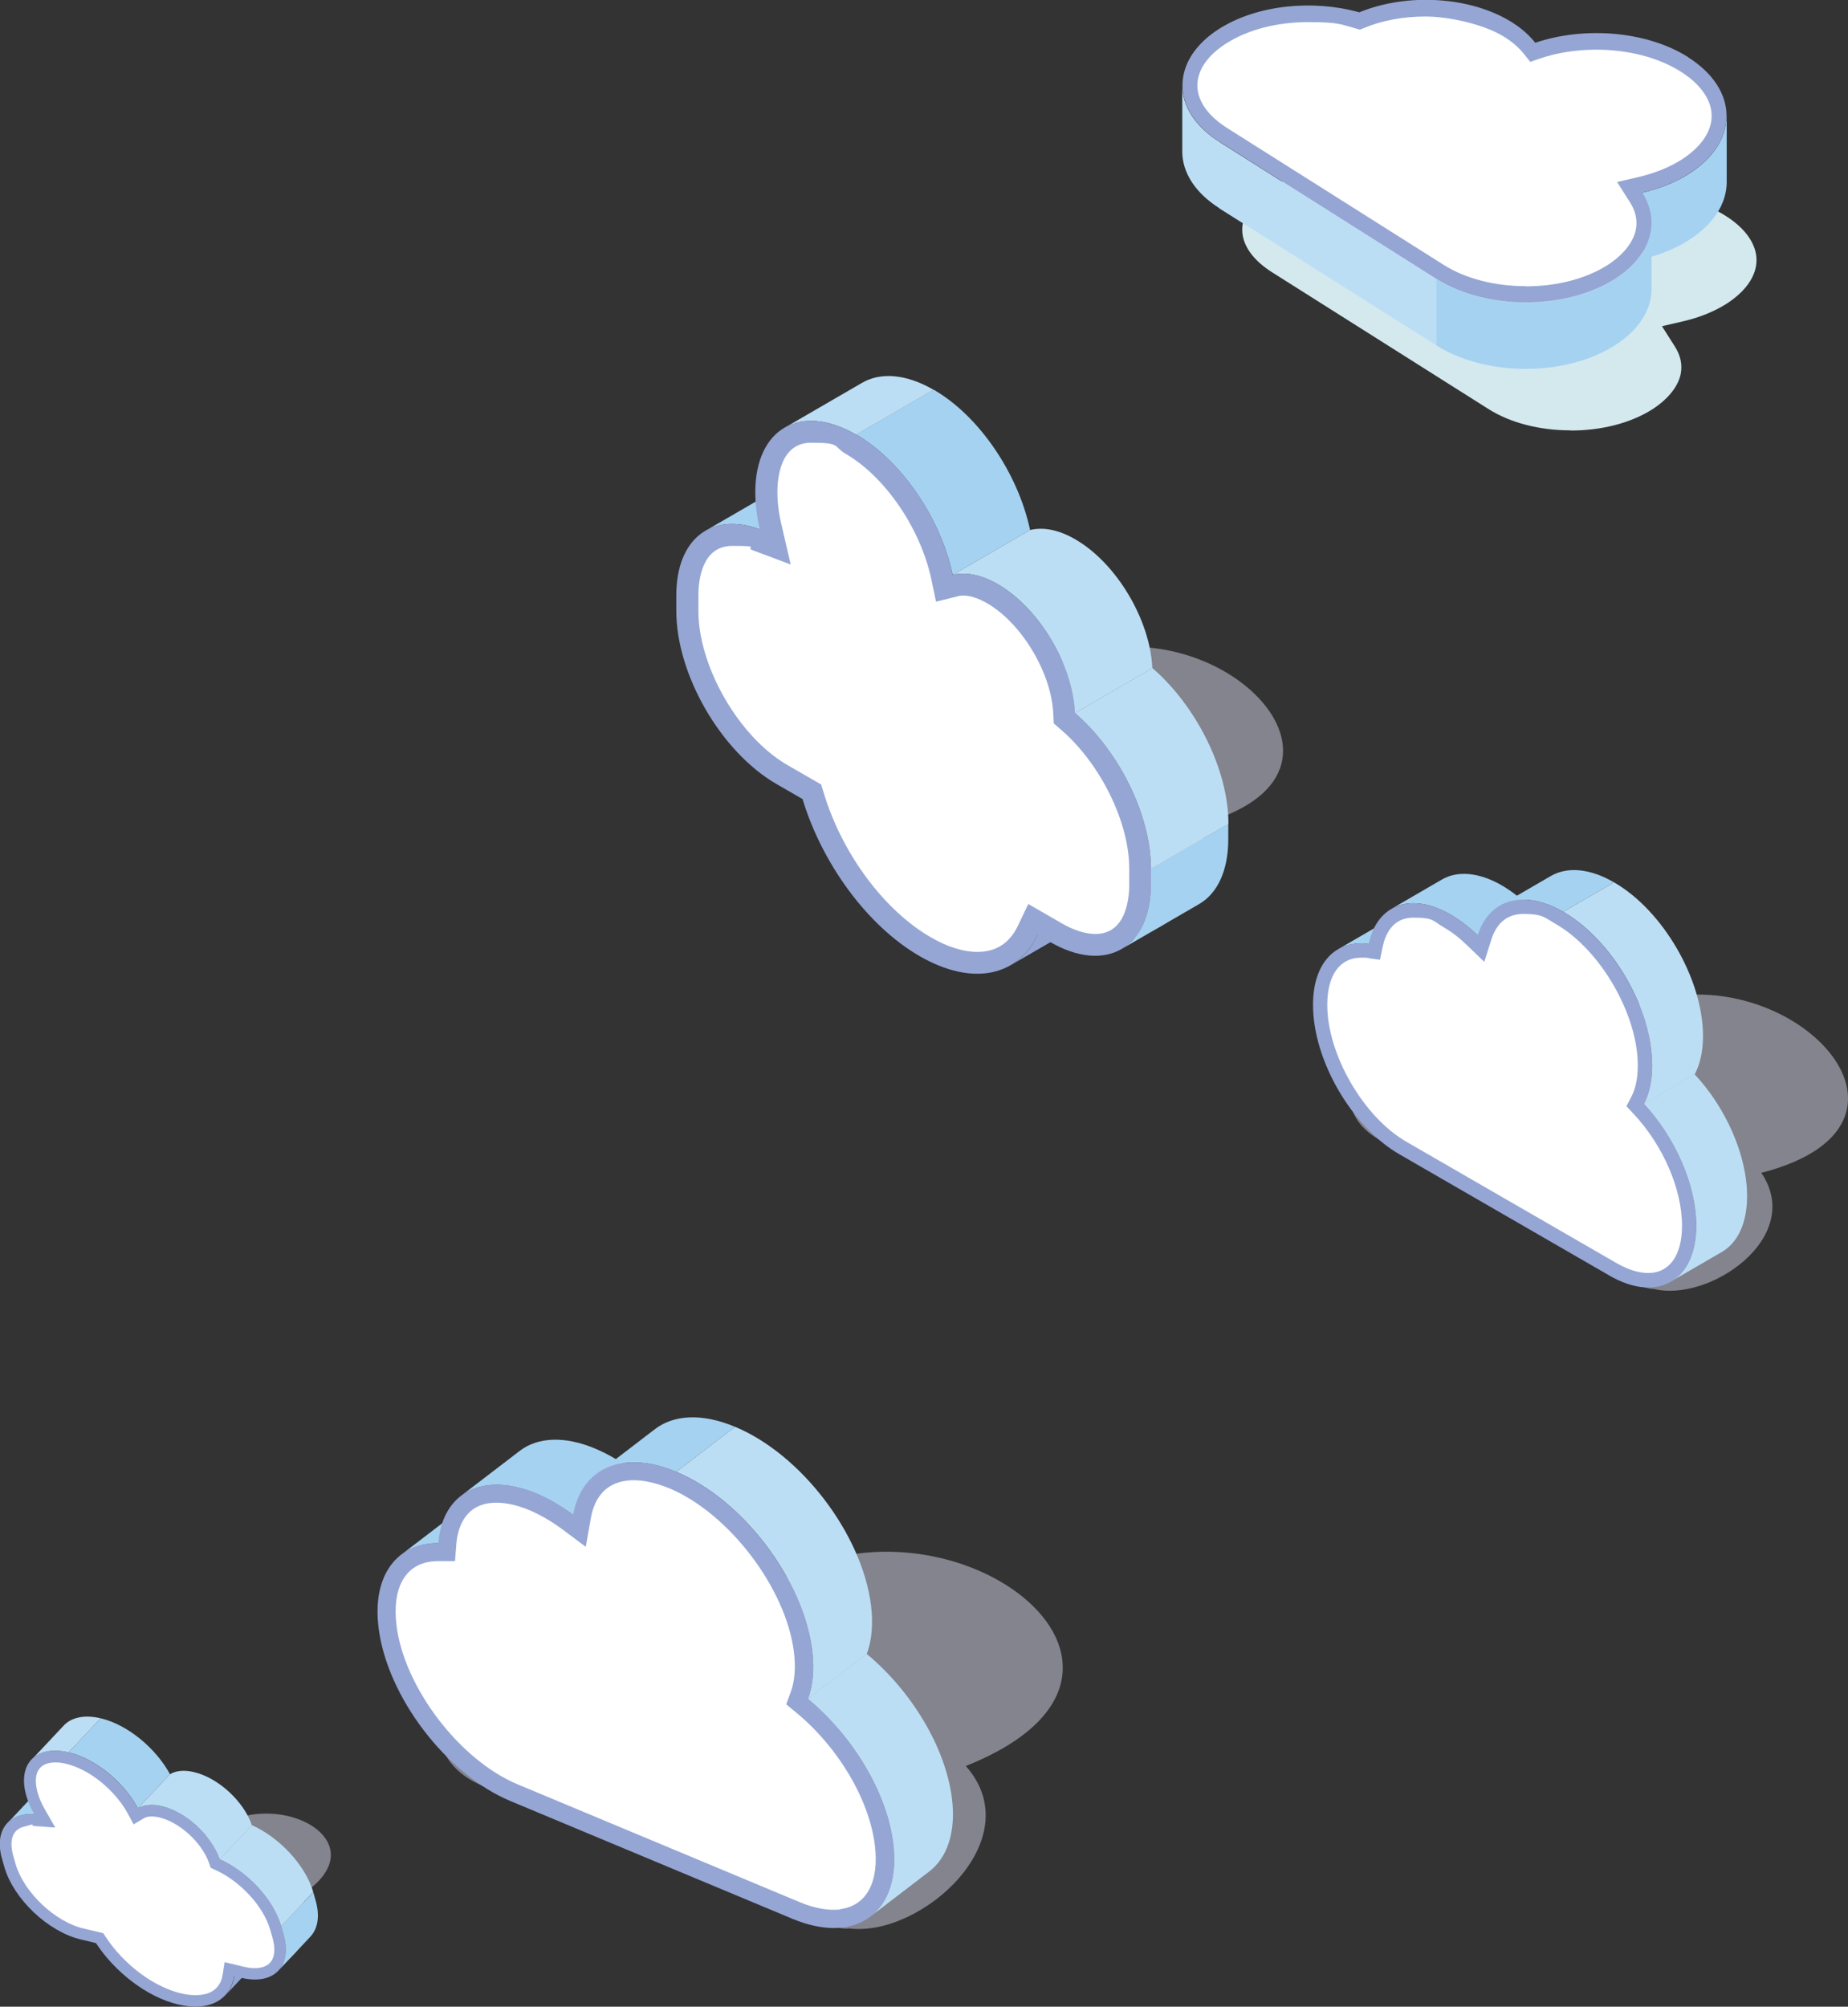 <?xml version="1.0" encoding="UTF-8"?>
<svg id="_レイヤー_1" data-name="レイヤー_1" xmlns="http://www.w3.org/2000/svg" version="1.1" viewBox="0 0 1153.4 1252.4">
  <rect x="0" y="0" width="1153.4" height="1252.4" fill="#333333" stroke="none"/>
  <!-- Generator: Adobe Illustrator 29.8.2, SVG Export Plug-In . SVG Version: 2.1.1 Build 3)  -->
  <defs>
    <style>
      .st0 {
        fill: #95a6d4;
      }

      .st1 {
        fill: #bcdef5;
      }

      .st2 {
        fill: #d5d6e8;
        opacity: .5;
      }

      .st3 {
        fill: #a6d2f1;
      }

      .st4 {
        fill: #fff;
      }

      .st5 {
        fill: #d4e9ee;
      }
    </style>
  </defs>
  <g>
    <g>
      <path class="st2" d="M679.4,587.4c-16.8,1.7-154.6-85.5-171.2-93.1-26.9-15.5-23.4-43.7,7.6-61.5,24-14.1,127.1-54.4,145.8-19,93.2-44.2,209.4,69.1,85.1,101.2,27.3,40.2-32.6,81.2-67.3,72.4Z"/>
      <g>
        <path class="st3" d="M440.4,331.2l48.3-28c9-5.2,20.7-5.7,33.9-.8l-48.3,28c-13.1-4.9-24.9-4.4-33.9.8Z"/>
        <path class="st0" d="M679.1,574.4l-48.3,28c7.1-4.1,12.8-10.5,16.8-19l48.3-28c-4,8.5-9.7,14.9-16.8,19Z"/>
        <path class="st1" d="M489.8,266.9l48.3-28c11.4-6.6,27.2-5.7,44.6,4.4l-48.3,28c-17.4-10.1-33.2-11-44.6-4.4Z"/>
        <path class="st3" d="M534.4,271.2l48.3-28c28.8,16.6,52.9,52.9,60.2,87.6l-48.3,28c-7.3-34.6-31.4-70.9-60.2-87.6Z"/>
        <path class="st3" d="M718.3,542.3v9.8c0,19.8-7.1,33.7-18.3,40.2l48.3-28c11.3-6.5,18.2-20.4,18.3-40.2v-9.8s-48.2,28-48.2,28Z"/>
        <path class="st1" d="M671,445l48.3-28c27.3,23.6,47.5,63.5,47.4,97.3l-48.3,28c0-33.8-20.1-73.7-47.4-97.3Z"/>
        <path class="st0" d="M534.4,271.2c28.8,16.6,52.9,52.9,60.2,87.6,8-2,17.7-.3,28.2,5.8,25.8,14.9,46.8,50.3,48.1,80.4,27.3,23.6,47.5,63.5,47.4,97.3v9.8c-.1,39.8-28.3,55.8-62.9,35.8l-7.8-4.5c-12.2,25.8-40.5,32.4-73.5,13.4-33-19-61.2-58.3-73.2-98.1l-16.3-9.4c-34.6-20-62.6-68.4-62.5-108.2v-9.8c.1-35.6,22.7-52,52.1-40.9-1.8-7.9-2.8-15.8-2.8-23.3.1-39.8,28.3-55.8,62.9-35.9Z"/>
        <path class="st4" d="M609.9,594.1c-8.6,0-18.6-3.1-28.9-9.1-29.2-16.8-55.5-52.3-66.9-90.2l-1.6-5.2-21-12.1c-30.3-17.5-55.7-61.6-55.6-96.3v-9.8c0-9.2,2.2-30.7,21.1-30.7s8,.9,12.5,2.6l24,9-5.8-25c-1.7-7.1-2.5-13.9-2.5-20.2,0-9.3,2.1-30.8,21.1-30.8s13.6,2.3,21.3,6.8c24.9,14.4,46.9,46.7,53.7,78.5l2.9,13.9,13.8-3.4c1-.3,2.1-.4,3.3-.4,4.3,0,9.4,1.7,14.8,4.8,21.6,12.5,40.2,43.5,41.3,69.1l.3,5.9,4.5,3.9c24.8,21.4,42.7,58,42.6,86.9v9.8c0,9.3-2.2,30.8-21.1,30.8-6.3,0-13.6-2.3-21.3-6.8l-20.6-11.9-6.4,13.4c-5.2,11-13.7,16.5-25.4,16.5Z"/>
        <path class="st1" d="M594.6,358.8l48.3-28c8-2,17.7-.3,28.2,5.8,25.8,14.9,46.8,50.3,48.1,80.4l-48.3,28c-1.3-30.1-22.3-65.5-48.1-80.4-10.5-6.1-20.3-7.8-28.2-5.8Z"/>
      </g>
    </g>
    <g>
      <path class="st2" d="M1032,804.4c-16.8,1.7-154.6-85.5-171.2-93.1-26.9-15.5-23.4-43.7,7.6-61.5,24-14.1,127.1-54.4,145.8-19,93.2-44.2,209.4,69.1,85.1,101.2,27.3,40.2-32.6,81.2-67.3,72.4Z"/>
      <path class="st3" d="M835.2,592.4l31.7-18.4c5.3-3.1,11.8-4.3,19-3.3l-31.7,18.4c-7.2-1-13.7.2-19,3.3Z"/>
      <path class="st3" d="M868.3,567.3l31.7-18.4c9.5-5.5,22.7-4.7,37.2,3.6,5.8,3.4,11.5,7.7,16.7,12.8l-31.7,18.4c-5.2-5.1-10.9-9.4-16.7-12.8-14.5-8.4-27.7-9.2-37.2-3.6Z"/>
      <path class="st1" d="M1074.6,781.4l-31.7,18.4c9.7-5.6,15.7-17.6,15.8-34.7,0-25.7-13.4-55.5-32.7-76.2l31.7-18.4c19.3,20.6,32.8,50.5,32.7,76.2,0,17.1-6.1,29.1-15.8,34.7Z"/>
      <path class="st3" d="M936.1,565.2l31.7-18.4c10.1-5.9,24.1-5.1,39.6,3.9l-31.7,18.4c-15.5-8.9-29.5-9.8-39.6-3.9Z"/>
      <path class="st1" d="M975.7,569.1l31.7-18.4c30.7,17.7,55.6,60.8,55.5,96.1,0,9.5-1.9,17.5-5.2,23.8l-31.7,18.4c3.3-6.3,5.1-14.2,5.2-23.8.1-35.3-24.7-78.4-55.5-96.1Z"/>
      <path class="st0" d="M975.7,569.1c30.7,17.7,55.6,60.8,55.5,96.1,0,9.5-1.9,17.5-5.2,23.8,19.3,20.6,32.8,50.5,32.7,76.2,0,34.3-24.4,48.2-54.2,30.9l-131.1-75.7c-29.9-17.3-54-59-53.9-93.4,0-26.4,14.5-40.7,34.8-38,5.1-24.3,26.1-32.6,51.3-18.1,5.8,3.4,11.5,7.7,16.7,12.8,7-22.3,28.3-29.1,53.4-14.6Z"/>
      <path class="st4" d="M1028.7,794.5c-5.9,0-12.7-2.1-19.8-6.2l-131.1-75.7c-26.9-15.5-49.5-54.7-49.4-85.6,0-18.4,7.9-29.3,21-29.3s2.4,0,3.6.2l8.3,1.1,1.7-8.2c1.4-6.8,5.8-18.1,19-18.1s12.2,2.1,19,6c5.1,2.9,10.1,6.8,14.9,11.5l10.5,10.1,4.4-13.9c2.3-7.3,7.6-16,19.9-16s13.2,2.2,20.5,6.4c27.7,16,51.1,56.4,51,88.3,0,7.8-1.4,14.4-4.1,19.6l-3,5.7,4.4,4.7c18.5,19.7,30.4,47.2,30.3,70,0,18.4-7.9,29.4-21,29.4Z"/>
    </g>
  </g>
  <g>
    <path class="st2" d="M162.7,1230.6c-8.2,3.4-90.2-19.8-99.7-21.1-15.8-3.8-18.2-18.4-5.4-32,10-10.7,55.6-46.3,70.2-31.3,40.1-36.1,115.3,3.4,57.8,38,19.7,16.1-4.2,45.6-22.9,46.4Z"/>
    <g>
      <path class="st3" d="M4.7,1137.8l20-21.3c3.7-4,9.5-6,16.9-5.5l-20,21.3c-7.3-.5-13.1,1.5-16.9,5.5Z"/>
      <path class="st0" d="M160.6,1224.1l-20,21.3c2.9-3.1,4.9-7.2,5.6-12l20-21.3c-.7,4.8-2.7,8.9-5.6,12Z"/>
      <path class="st1" d="M19.8,1098.2l20-21.3c4.7-5,12.8-6.9,23-4.5l-20,21.3c-10.2-2.4-18.3-.5-23,4.5Z"/>
      <path class="st3" d="M42.8,1093.7l20-21.3c16.9,4,34.4,18.6,43.3,34.9l-20,21.3c-8.8-16.3-26.3-30.9-43.3-34.9Z"/>
      <path class="st3" d="M175.5,1202.2l1.4,4.9c2.9,9.9,1.5,17.9-3.2,22.9l20-21.3c4.7-5,6.1-13,3.2-22.9l-1.4-4.9-20,21.3Z"/>
      <path class="st1" d="M137.2,1160.4l20-21.3c17.2,7.7,33.3,24.8,38.3,41.7l-20,21.3c-5-17-21.1-34-38.3-41.7Z"/>
      <path class="st0" d="M42.8,1093.7c16.9,4,34.4,18.6,43.3,34.9,3.7-2.2,8.8-2.8,15-1.3,15.2,3.6,31,18.2,36.1,33.1,17.2,7.7,33.3,24.8,38.3,41.7l1.4,4.9c5.9,20-5.8,32.2-26.2,27.4l-4.6-1.1c-2.3,14.8-15.5,22.3-34.9,17.7-19.4-4.6-39.4-20.1-51.3-38.3l-9.6-2.3c-20.3-4.9-41.6-25-47.5-44.9l-1.4-4.9c-5.3-17.8,3.6-29.5,20-28.3-2.1-3.7-3.8-7.5-4.9-11.3-5.9-20,5.8-32.2,26.2-27.4Z"/>
      <path class="st4" d="M128.9,1244.3c-4.3,1.3-9.8,1.2-15.9-.2-17.1-4.1-35.6-17.9-47-35.2l-1.6-2.4-12.3-2.9c-17.8-4.2-37.1-22.5-42.3-40l-1.4-4.9c-1.4-4.6-3.5-15.7,6-18.5s4.2-.8,6.7-.6l13.4,1-6.7-11.7c-1.9-3.3-3.3-6.6-4.2-9.7-1.4-4.6-3.5-15.8,6-18.6,3.1-.9,7.2-.9,11.7.2,14.6,3.5,30.5,16.4,38.6,31.3l3.5,6.5,6.4-3.8c.5-.3,1-.5,1.6-.7,2.1-.6,5-.6,8.1.2,12.7,3,26.6,15.8,31,28.5l1,2.9,2.8,1.3c15.6,7,30.1,22.7,34.3,37.2l1.4,4.9c1.4,4.6,3.5,15.8-6,18.6-3.1.9-7.2.9-11.7-.2l-12.1-2.9-1.2,7.7c-1,6.3-4.4,10.3-10.3,12.1Z"/>
      <path class="st1" d="M86.1,1128.6l20-21.3c3.7-2.2,8.8-2.8,15-1.3,15.2,3.6,31,18.2,36.1,33.1l-20,21.3c-5.2-14.9-21-29.5-36.1-33.1-6.2-1.5-11.3-.9-15,1.3Z"/>
    </g>
  </g>
  <g>
    <path class="st2" d="M530.4,1203.5c-20.7,4.9-206.9-81.9-228.9-88.8-36.1-15.1-36.3-50.8-.4-78,27.8-21.5,150-88.5,179.1-47.2,109.3-70.2,272.8,52.7,122.6,112.7,40.6,45.8-27.7,106.7-72.4,101.4Z"/>
    <path class="st3" d="M250.4,970.3l36.7-28.1c6.2-4.7,14.1-7.3,23.2-7.2l-36.7,28.1c-9.2,0-17,2.5-23.2,7.2Z"/>
    <path class="st3" d="M287.7,933.6l36.7-28.1c11-8.4,27.6-9.6,47.1-1.4,7.8,3.3,15.6,7.8,22.9,13.3l-36.7,28.1c-7.4-5.5-15.1-10-22.9-13.3-19.5-8.1-36.1-7-47.1,1.4Z"/>
    <path class="st1" d="M580,1168l-36.7,28.1c11.2-8.6,16.8-24.6,14.1-45.9-4-32.1-25.7-67.2-53.2-89.9l36.7-28.1c27.5,22.7,49.1,57.8,53.2,89.9,2.7,21.3-2.9,37.3-14.1,45.9Z"/>
    <path class="st3" d="M372,920.1l36.7-28.1c11.7-9,29.3-10.2,50.1-1.5l-36.7,28.1c-20.8-8.7-38.4-7.5-50.1,1.5Z"/>
    <path class="st1" d="M422.1,918.6l36.7-28.1c41.3,17.2,79.2,67,84.8,111.2,1.5,11.9.5,22.2-2.6,30.5l-36.7,28.1c3.1-8.4,4.1-18.6,2.6-30.5-5.6-44.2-43.5-94-84.8-111.2Z"/>
    <path class="st0" d="M422.1,918.6c41.3,17.2,79.2,67,84.8,111.2,1.5,11.9.5,22.2-2.6,30.5,27.5,22.7,49.1,57.8,53.2,89.9,5.4,42.9-22.7,64.1-62.8,47.4l-176-73.5c-40.1-16.7-77-65.1-82.4-108-4.2-33,11.6-53.2,37.3-53.1,2.4-31.2,27.4-45,61.2-30.9,7.8,3.3,15.6,7.8,22.9,13.3,5.2-29,30.7-41,64.4-26.9Z"/>
    <path class="st4" d="M524.7,1191.7c-7.4.9-16.2-.6-25.7-4.6l-176-73.5c-36.1-15.1-70.7-60.4-75.5-99-2.9-23,5.1-37.9,21.5-40,1.4-.2,3-.3,4.5-.3h10.5s.8-10.5.8-10.5c.7-8.7,4.3-23.6,20.9-25.7,7.1-.9,15.6.6,24.7,4.4,6.8,2.9,13.7,6.9,20.5,11.9l14.7,11,3.2-18.1c1.7-9.5,6.9-21.2,22.2-23.2,7.6-1,16.8.7,26.6,4.7,37.2,15.5,72.9,62.3,77.9,102.1,1.2,9.8.6,18.2-2,25.2l-2.8,7.6,6.2,5.1c26.3,21.7,45.5,54.1,49.1,82.6,2.9,23-5.1,38-21.5,40.1Z"/>
  </g>
  <g>
    <path class="st5" d="M980.3,268.6c-19.4,0-37.6-4.7-51.1-13.2l-135.3-85.5c-12-7.6-18.6-17-18.6-26.6,0-9.5,6.5-18.9,18.2-26.3,13.4-8.5,31.5-13.2,50.9-13.2s20.4,1.4,29.6,3.9l2.8.8,2.7-1.1c11.3-4.7,24.5-7.1,38.2-7.1s36.2,4.5,49.3,12.8c5,3.1,9,6.7,12.1,10.5l4,5,5.8-2c10.8-3.7,23-5.6,35.4-5.6,20,0,38.8,4.9,52.7,13.7,12.4,7.8,19.3,17.7,19.3,27.6,0,9.9-6.7,19.6-18.9,27.4-7.5,4.7-16.3,8.3-26.4,10.7l-13.7,3.2,8,12.6c3.6,5.6,4.8,11.4,3.7,17.1-1.6,8-8,15.9-17.8,22.2-13.4,8.5-31.5,13.2-50.9,13.2Z"/>
    <g>
      <path class="st1" d="M737.9,94.6v-41.4c0,12.9,7.8,25.7,23.4,35.5v41.4c-15.6-9.8-23.4-22.7-23.4-35.5Z"/>
      <path class="st3" d="M1077.7,72.4v41.4c-.1,13.1-8,26.1-23.7,36.1-8.5,5.4-18.5,9.4-29.1,11.8v-41.4c10.7-2.5,20.7-6.4,29.2-11.8,15.7-10,23.5-23,23.5-36.1Z"/>
      <polygon class="st1" points="896.6 174.2 896.5 215.6 761.1 130.1 761.2 88.7 896.6 174.2"/>
      <path class="st3" d="M1030.8,139.2v41.4c-.1,12.7-7.8,25.4-23,35-30.6,19.5-80.5,19.5-111.3,0v-41.4c30.9,19.5,80.8,19.5,111.4,0,15.2-9.7,22.9-22.3,22.9-35Z"/>
      <path class="st0" d="M1053.7,35.8c31.7,20.1,31.9,52.6.4,72.6-8.5,5.4-18.5,9.4-29.1,11.8,11.5,18,5.8,39.3-17.1,53.9-30.6,19.5-80.5,19.5-111.3,0l-135.3-85.5c-30.9-19.5-31-51.1-.4-70.6,23.6-15,58.6-18.4,87.5-10.3,29.5-12.2,69.4-10.1,95.4,6.3,6,3.8,10.8,8.1,14.4,12.7,30.6-10.4,69.6-7.4,95.5,9Z"/>
      <path class="st4" d="M952.3,178.6c-19.4,0-37.6-4.7-51.1-13.2l-135.3-85.5c-12-7.6-18.6-17-18.6-26.6,0-9.5,6.5-18.9,18.2-26.3,13.4-8.5,31.5-13.2,50.9-13.2s20.4,1.4,29.6,3.9l2.8.8,2.7-1.1c11.3-4.7,24.5-7.1,38.2-7.1s36.2,4.5,49.3,12.8c5,3.1,9,6.7,12.1,10.5l4,5,5.8-2c10.8-3.7,23-5.6,35.4-5.6,20,0,38.8,4.9,52.7,13.7,12.4,7.8,19.3,17.7,19.3,27.6,0,9.9-6.7,19.6-18.9,27.4-7.5,4.7-16.3,8.3-26.4,10.7l-13.7,3.2,8,12.6c3.6,5.6,4.8,11.4,3.7,17.1-1.6,8-8,15.9-17.8,22.2-13.4,8.5-31.5,13.2-50.9,13.2Z"/>
    </g>
  </g>
</svg>